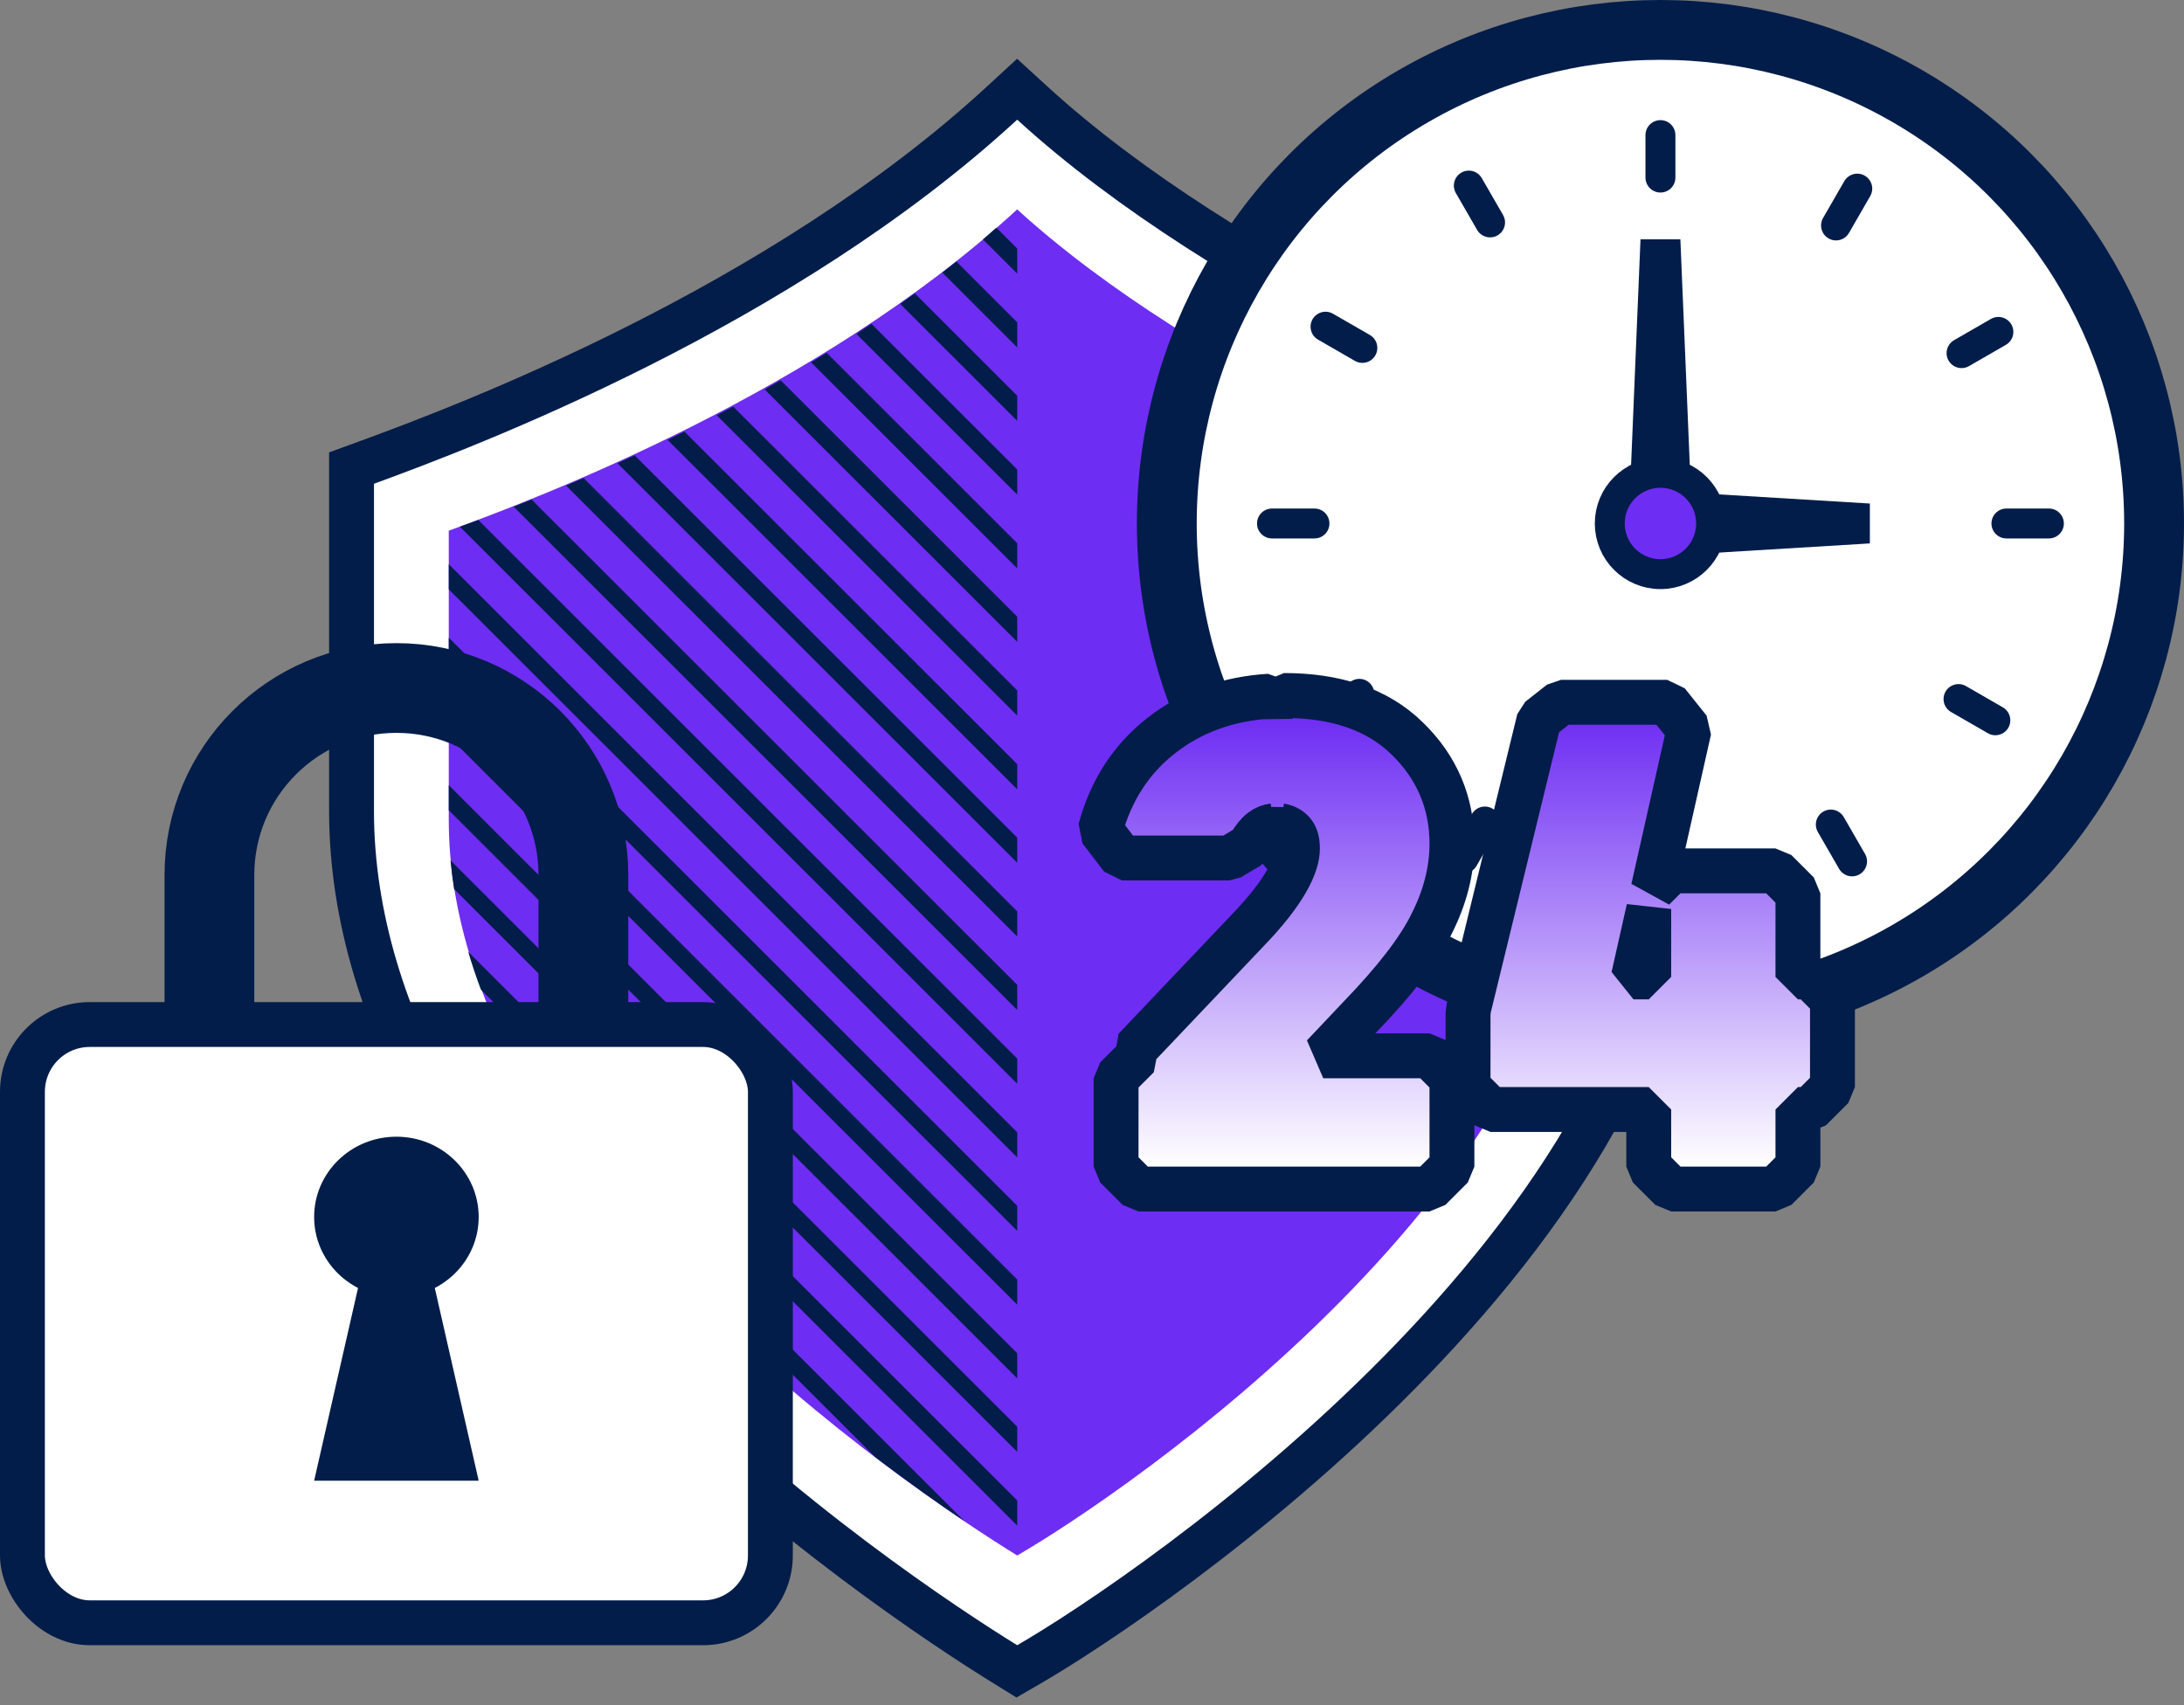 <svg width="146" height="114" viewBox="0 0 146 114" fill="none" xmlns="http://www.w3.org/2000/svg">
<rect x="0" y="0" width="146" height="114" fill="#808080" stroke="none"/>
<path d="M67.212 111.276L67.975 111.748L68.752 111.298C72.831 108.937 83.696 101.771 93.563 91.754C103.384 81.785 112.5 68.705 112.5 54.532V32.344V31.339L111.57 30.957C111.354 30.868 111.124 30.774 110.878 30.674C103.36 27.596 82.171 18.922 69.012 6.893L67.996 5.964L66.984 6.897C52.175 20.541 31.242 28.471 24.486 30.935L23.5 31.295V32.344V54.224C23.5 68.549 32.614 81.628 42.437 91.6C52.307 101.62 63.17 108.781 67.212 111.276Z" fill="white" stroke="#021D49" stroke-width="3"/>
<path d="M68 104C60.943 99.65 30 78.985 30 54.785V35.48C35.972 33.305 54.7 26.236 68 14C80.214 25.148 100.029 33.033 106 35.48V55.057C106 78.985 75.057 99.921 68 104Z" fill="#6E2DF3"/>
<path d="M62.997 18.227C63.311 17.982 63.624 17.735 63.934 17.485L68 21.549V23.227L62.997 18.227Z" fill="#021D49"/>
<path d="M60.181 20.323C60.507 20.091 60.832 19.857 61.156 19.619L68 26.46V28.139L60.181 20.323Z" fill="#021D49"/>
<path d="M57.25 22.324C57.587 22.104 57.923 21.88 58.259 21.654L68 31.39V33.069L57.25 22.324Z" fill="#021D49"/>
<path d="M54.222 24.228C54.569 24.018 54.917 23.806 55.264 23.59L68 36.321V37.999L54.222 24.228Z" fill="#021D49"/>
<path d="M51.116 26.035C51.472 25.835 51.83 25.633 52.188 25.427L68 41.232V42.911L51.116 26.035Z" fill="#021D49"/>
<path d="M47.913 27.764C48.278 27.574 48.645 27.381 49.013 27.184L68 46.163V47.841L47.913 27.764Z" fill="#021D49"/>
<path d="M44.629 29.411C45.002 29.231 45.377 29.047 45.756 28.859L68 51.093V52.772L44.629 29.411Z" fill="#021D49"/>
<path d="M41.279 30.974C41.658 30.803 42.043 30.628 42.432 30.449L68 56.005V57.683L41.279 30.974Z" fill="#021D49"/>
<path d="M37.839 32.466C38.224 32.306 38.618 32.139 39.019 31.967L68 60.935V62.614L37.839 32.466Z" fill="#021D49"/>
<path d="M34.336 33.877C34.723 33.727 35.125 33.569 35.542 33.403L68 65.847V67.525L34.336 33.877Z" fill="#021D49"/>
<path d="M30.743 35.215C31.111 35.083 31.523 34.934 31.975 34.768L68 70.777V72.456L30.743 35.215Z" fill="#021D49"/>
<path d="M30 39.403V37.724L68 75.707V77.386L30 39.403Z" fill="#021D49"/>
<path d="M30 44.315V42.636L68 80.619V82.298L30 44.315Z" fill="#021D49"/>
<path d="M30 49.245V47.566L68 85.549V87.228L30 49.245Z" fill="#021D49"/>
<path d="M30 54.175V52.496L68 90.479V92.158L30 54.175Z" fill="#021D49"/>
<path d="M30.354 59.44C30.255 58.805 30.176 58.167 30.117 57.526L68 95.391V97.07L30.354 59.44Z" fill="#021D49"/>
<path d="M32.147 66.162C31.834 65.329 31.551 64.487 31.301 63.639L68 100.321V102L32.147 66.162Z" fill="#021D49"/>
<path d="M37.871 76.796C36.842 75.321 35.88 73.806 35.008 72.256L64.465 101.7C62.798 100.572 60.759 99.136 58.513 97.429L37.871 76.796Z" fill="#021D49"/>
<path d="M68 18.297L65.711 16.009C66.011 15.75 66.31 15.489 66.607 15.225L68 16.618V18.297Z" fill="#021D49"/>
<path d="M39 58.5V88H14V58.5C14 51.596 19.596 46 26.5 46C33.404 46 39 51.596 39 58.5Z" stroke="#021D49" stroke-width="6"/>
<rect x="1.5" y="68.5" width="50" height="40" rx="4.5" fill="white" stroke="#021D49" stroke-width="3"/>
<path d="M32 81.367C32 84.331 29.538 86.733 26.5 86.733C23.462 86.733 21 84.331 21 81.367C21 78.403 23.462 76 26.5 76C29.538 76 32 78.403 32 81.367Z" fill="#021D49"/>
<path d="M24.143 85.2H28.857L32 99H21L24.143 85.2Z" fill="#021D49"/>
<circle cx="111" cy="35" r="33" fill="white" stroke="#021D49" stroke-width="4"/>
<path d="M111 9.032V11.873" stroke="#021D49" stroke-width="2" stroke-miterlimit="10" stroke-linecap="round"/>
<path d="M98.19 12.408L99.611 14.871" stroke="#021D49" stroke-width="2" stroke-miterlimit="10" stroke-linecap="round"/>
<path d="M88.611 21.842L91.074 23.262" stroke="#021D49" stroke-width="2" stroke-miterlimit="10" stroke-linecap="round"/>
<path d="M85.032 35H87.872" stroke="#021D49" stroke-width="2" stroke-miterlimit="10" stroke-linecap="round"/>
<path d="M88.408 47.809L90.871 46.389" stroke="#021D49" stroke-width="2" stroke-miterlimit="10" stroke-linecap="round"/>
<path d="M97.842 57.389L99.262 54.926" stroke="#021D49" stroke-width="2" stroke-miterlimit="10" stroke-linecap="round"/>
<path d="M111 60.968V58.127" stroke="#021D49" stroke-width="2" stroke-miterlimit="10" stroke-linecap="round"/>
<path d="M123.81 57.592L122.389 55.129" stroke="#021D49" stroke-width="2" stroke-miterlimit="10" stroke-linecap="round"/>
<path d="M133.389 48.158L130.926 46.738" stroke="#021D49" stroke-width="2" stroke-miterlimit="10" stroke-linecap="round"/>
<path d="M136.968 35H134.128" stroke="#021D49" stroke-width="2" stroke-miterlimit="10" stroke-linecap="round"/>
<path d="M133.592 22.191L131.129 23.611" stroke="#021D49" stroke-width="2" stroke-miterlimit="10" stroke-linecap="round"/>
<path d="M124.158 12.611L122.738 15.074" stroke="#021D49" stroke-width="2" stroke-miterlimit="10" stroke-linecap="round"/>
<circle cx="111" cy="35" r="3.387" fill="#6E2DF3" stroke="#021D49" stroke-width="2"/>
<path d="M109.667 16H112.333L113 32H109L109.667 16Z" fill="#021D49"/>
<path d="M125 33.667L125 36.333L114 37L114 33L125 33.667Z" fill="#021D49"/>
<path d="M82.194 57.364L83.511 56.582C84.068 55.562 84.62 55.271 85.109 55.219L85.359 54.94L85.584 55.206C85.973 55.272 86.23 55.427 86.432 55.661C86.587 55.842 86.734 56.146 86.734 56.727C86.734 57.851 85.881 59.641 83.425 62.185L83.425 62.185L83.416 62.195L75.866 70.149L76.072 70.629L74.61 72.091V78L76.11 79.5H95.562L97.062 78V72.091L95.562 70.591H88.459L90.918 67.99C93.194 65.629 94.831 63.545 95.706 61.76C96.593 60.007 97.062 58.219 97.062 56.409C97.062 53.669 96.053 51.298 94.079 49.382C92.055 47.387 89.225 46.5 85.836 46.5L85.336 47L84.857 46.548C82.099 46.716 79.669 47.582 77.628 49.182C75.606 50.761 74.251 52.882 73.552 55.473L75 57.364H82.194ZM99.639 74.182H110.218V78L111.718 79.5H118.691L120.191 78V74.182H121L122.5 72.682V66.818L121 65.318H120.191V59.727L118.691 58.227H111.718L110.522 59.423L112.915 48.784L111.452 46.955H104.346L102.889 48.099L98.181 67.418L98.139 67.773V72.682L99.639 74.182ZM110.218 60.775V65.318H109.197L110.218 60.775Z" fill="url(#paint0_linear_21_323)" stroke="#021D49" stroke-width="3" stroke-miterlimit="1"/>
<defs>
<linearGradient id="paint0_linear_21_323" x1="98" y1="48" x2="98" y2="78" gradientUnits="userSpaceOnUse">
<stop stop-color="#6E2DF3"/>
<stop offset="1" stop-color="white"/>
</linearGradient>
</defs>
</svg>
